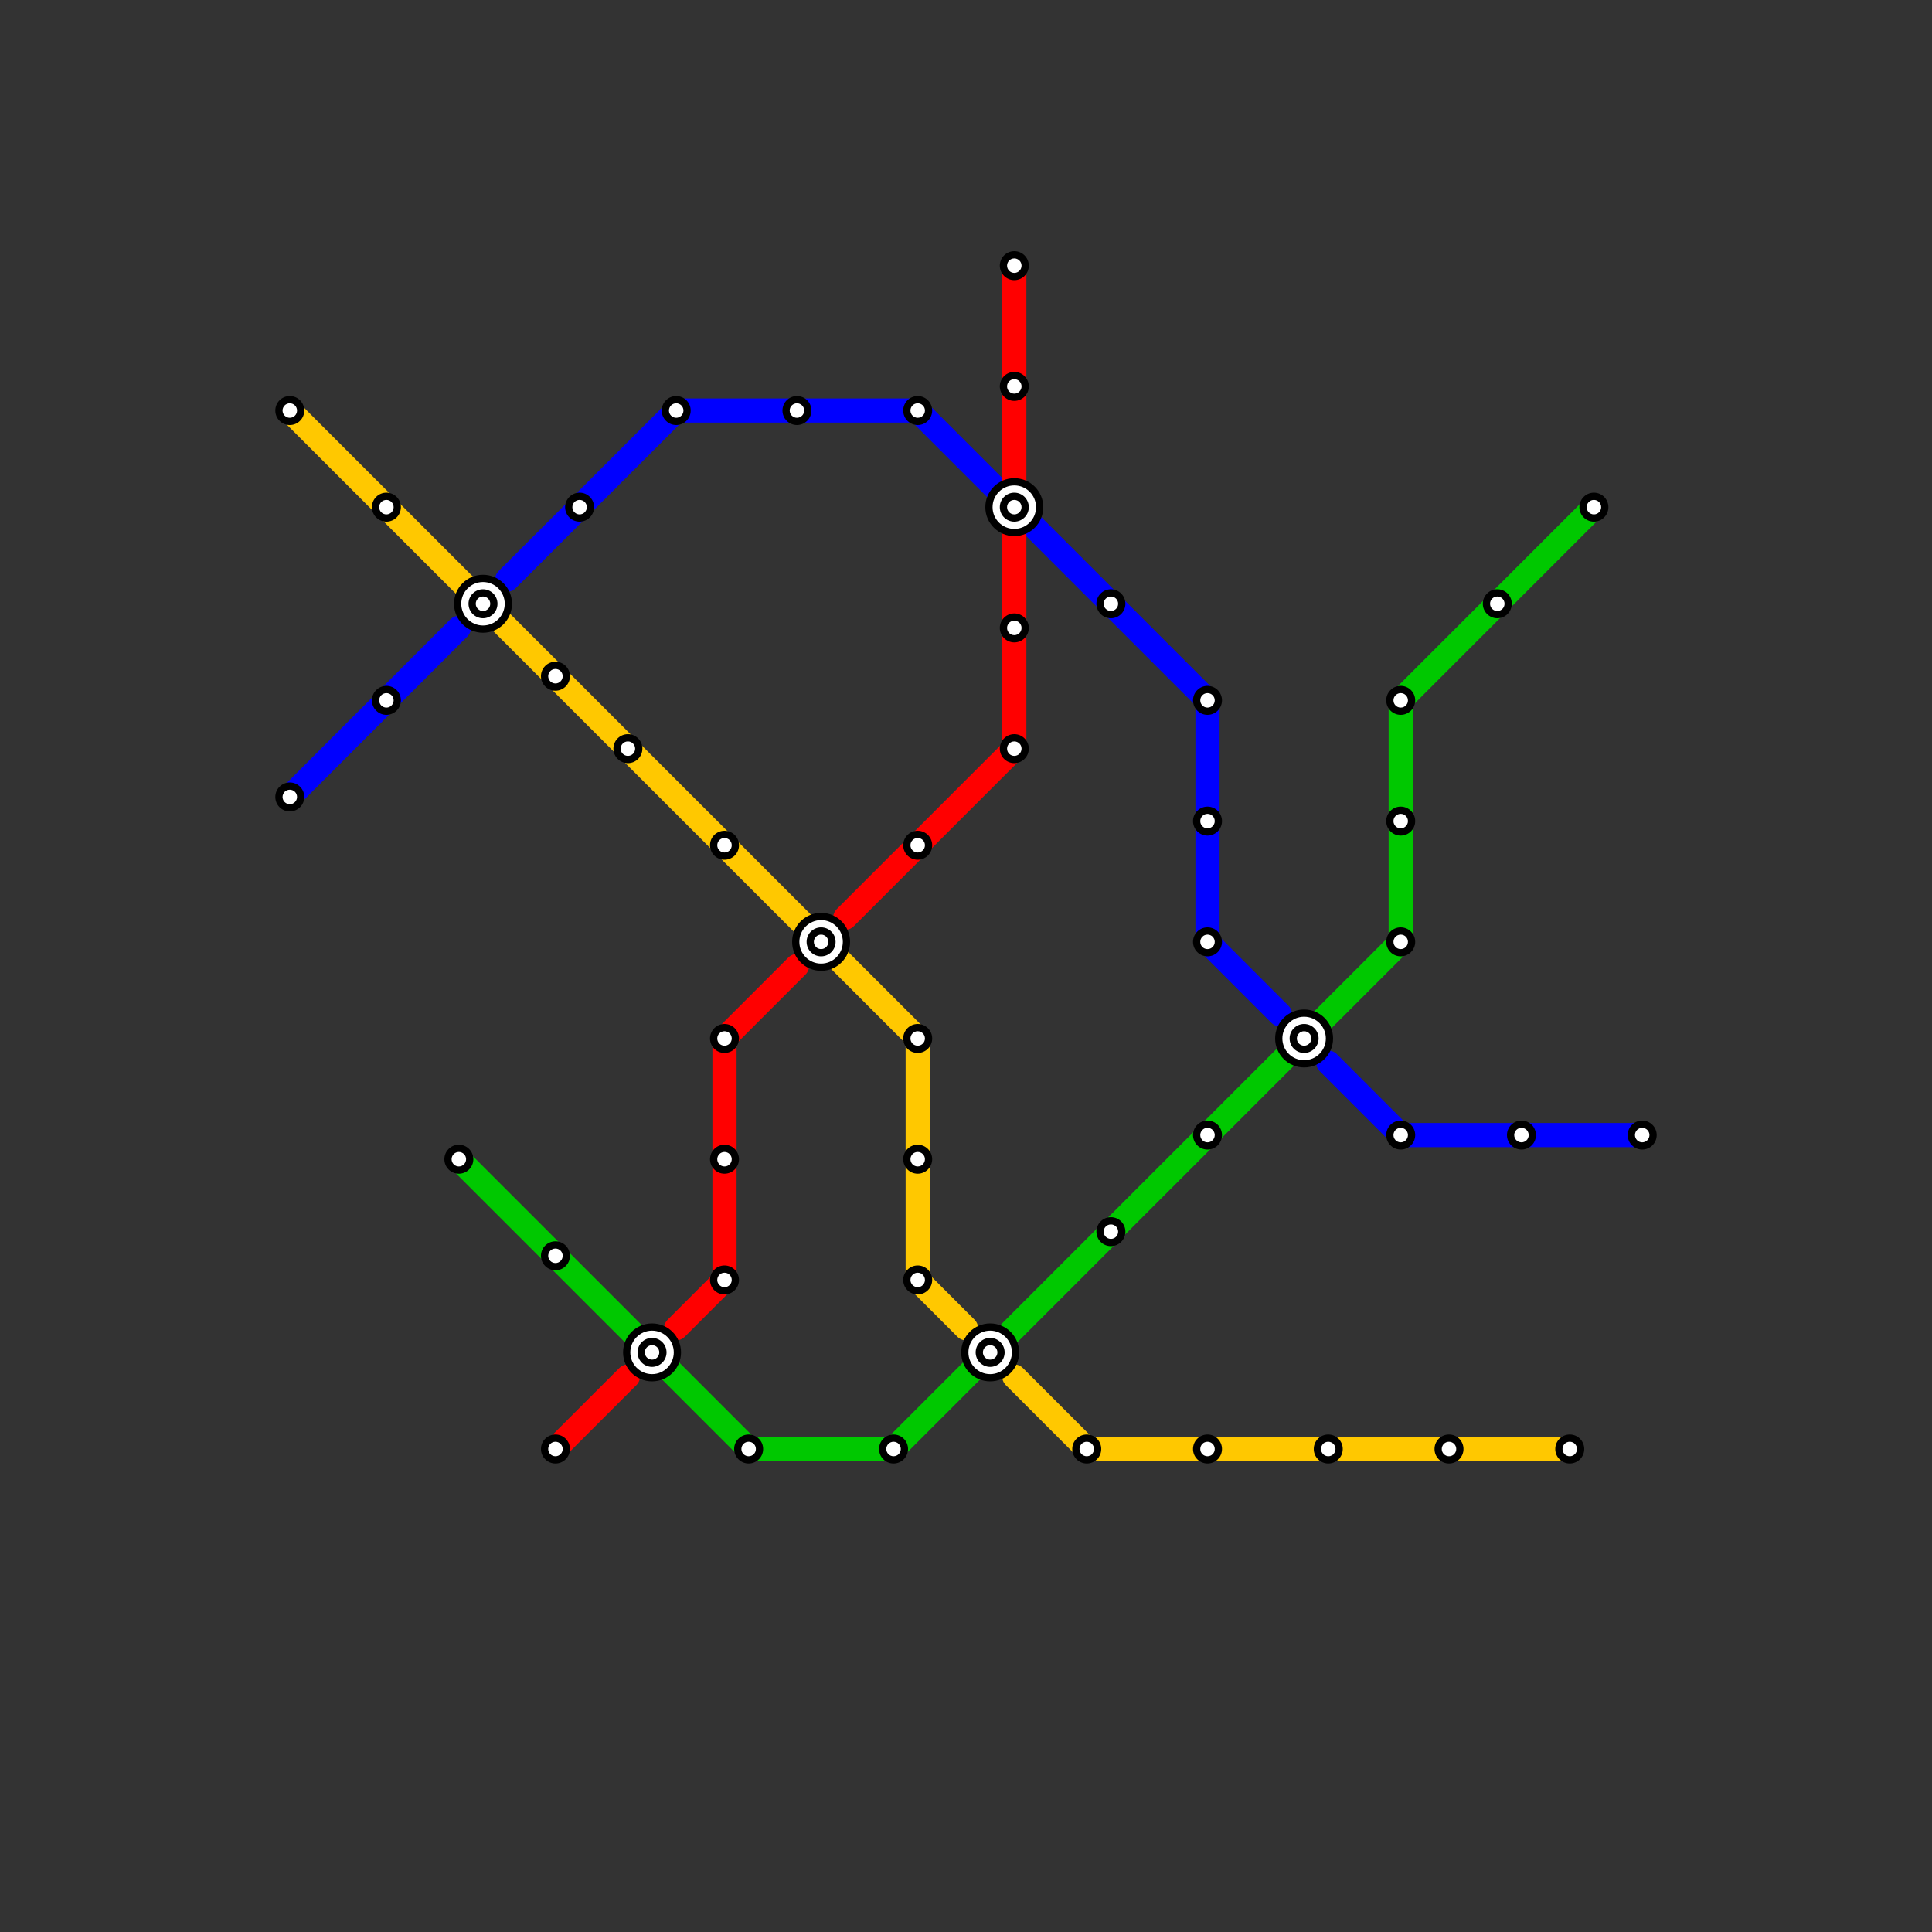 
<svg version="1.1" xmlns="http://www.w3.org/2000/svg" viewBox="0 0 80 80">
<rect x="0" y="0" width="80" height="80" fill="#333333" stroke="none"/>
<style>text { font: 1px Helvetica; font-weight: 600; white-space: pre; dominant-baseline: central; } line { stroke-width: 1; fill: none; stroke-linecap: round; stroke-linejoin: round; } .c0 { stroke: #ffc800 } .c1 { stroke: #0000ff } .c2 { stroke: #00c800 } .c3 { stroke: #ff0000 }</style><defs><g id="wm-xf"><circle r="1.2" fill="#000"/><circle r="0.9" fill="#fff"/><circle r="0.6" fill="#000"/><circle r="0.3" fill="#fff"/></g><g id="wm"><circle r="0.6" fill="#000"/><circle r="0.3" fill="#fff"/></g></defs><line class="c0" x1="45" y1="60" x2="65" y2="60"/><line class="c0" x1="38" y1="53" x2="40" y2="55"/><line class="c0" x1="12" y1="17" x2="38" y2="43"/><line class="c0" x1="38" y1="43" x2="38" y2="53"/><line class="c0" x1="42" y1="57" x2="45" y2="60"/><line class="c1" x1="38" y1="17" x2="50" y2="29"/><line class="c1" x1="58" y1="47" x2="68" y2="47"/><line class="c1" x1="28" y1="17" x2="38" y2="17"/><line class="c1" x1="55" y1="44" x2="58" y2="47"/><line class="c1" x1="50" y1="29" x2="50" y2="39"/><line class="c1" x1="12" y1="33" x2="19" y2="26"/><line class="c1" x1="21" y1="24" x2="28" y2="17"/><line class="c1" x1="50" y1="39" x2="53" y2="42"/><line class="c2" x1="19" y1="48" x2="31" y2="60"/><line class="c2" x1="31" y1="60" x2="37" y2="60"/><line class="c2" x1="58" y1="29" x2="66" y2="21"/><line class="c2" x1="37" y1="60" x2="58" y2="39"/><line class="c2" x1="58" y1="29" x2="58" y2="39"/><line class="c3" x1="42" y1="11" x2="42" y2="20"/><line class="c3" x1="30" y1="43" x2="33" y2="40"/><line class="c3" x1="30" y1="43" x2="30" y2="53"/><line class="c3" x1="35" y1="38" x2="42" y2="31"/><line class="c3" x1="28" y1="55" x2="30" y2="53"/><line class="c3" x1="23" y1="60" x2="26" y2="57"/><line class="c3" x1="42" y1="22" x2="42" y2="31"/>

<use x="12" y="17" href="#wm"/><use x="12" y="33" href="#wm"/><use x="16" y="21" href="#wm"/><use x="16" y="29" href="#wm"/><use x="19" y="48" href="#wm"/><use x="20" y="25" href="#wm-xf"/><use x="23" y="28" href="#wm"/><use x="23" y="52" href="#wm"/><use x="23" y="60" href="#wm"/><use x="24" y="21" href="#wm"/><use x="26" y="31" href="#wm"/><use x="27" y="56" href="#wm-xf"/><use x="28" y="17" href="#wm"/><use x="30" y="35" href="#wm"/><use x="30" y="43" href="#wm"/><use x="30" y="48" href="#wm"/><use x="30" y="53" href="#wm"/><use x="31" y="60" href="#wm"/><use x="33" y="17" href="#wm"/><use x="34" y="39" href="#wm-xf"/><use x="37" y="60" href="#wm"/><use x="38" y="17" href="#wm"/><use x="38" y="35" href="#wm"/><use x="38" y="43" href="#wm"/><use x="38" y="48" href="#wm"/><use x="38" y="53" href="#wm"/><use x="41" y="56" href="#wm-xf"/><use x="42" y="11" href="#wm"/><use x="42" y="16" href="#wm"/><use x="42" y="21" href="#wm-xf"/><use x="42" y="26" href="#wm"/><use x="42" y="31" href="#wm"/><use x="45" y="60" href="#wm"/><use x="46" y="25" href="#wm"/><use x="46" y="51" href="#wm"/><use x="50" y="29" href="#wm"/><use x="50" y="34" href="#wm"/><use x="50" y="39" href="#wm"/><use x="50" y="47" href="#wm"/><use x="50" y="60" href="#wm"/><use x="54" y="43" href="#wm-xf"/><use x="55" y="60" href="#wm"/><use x="58" y="29" href="#wm"/><use x="58" y="34" href="#wm"/><use x="58" y="39" href="#wm"/><use x="58" y="47" href="#wm"/><use x="60" y="60" href="#wm"/><use x="62" y="25" href="#wm"/><use x="63" y="47" href="#wm"/><use x="65" y="60" href="#wm"/><use x="66" y="21" href="#wm"/><use x="68" y="47" href="#wm"/>
</svg>

